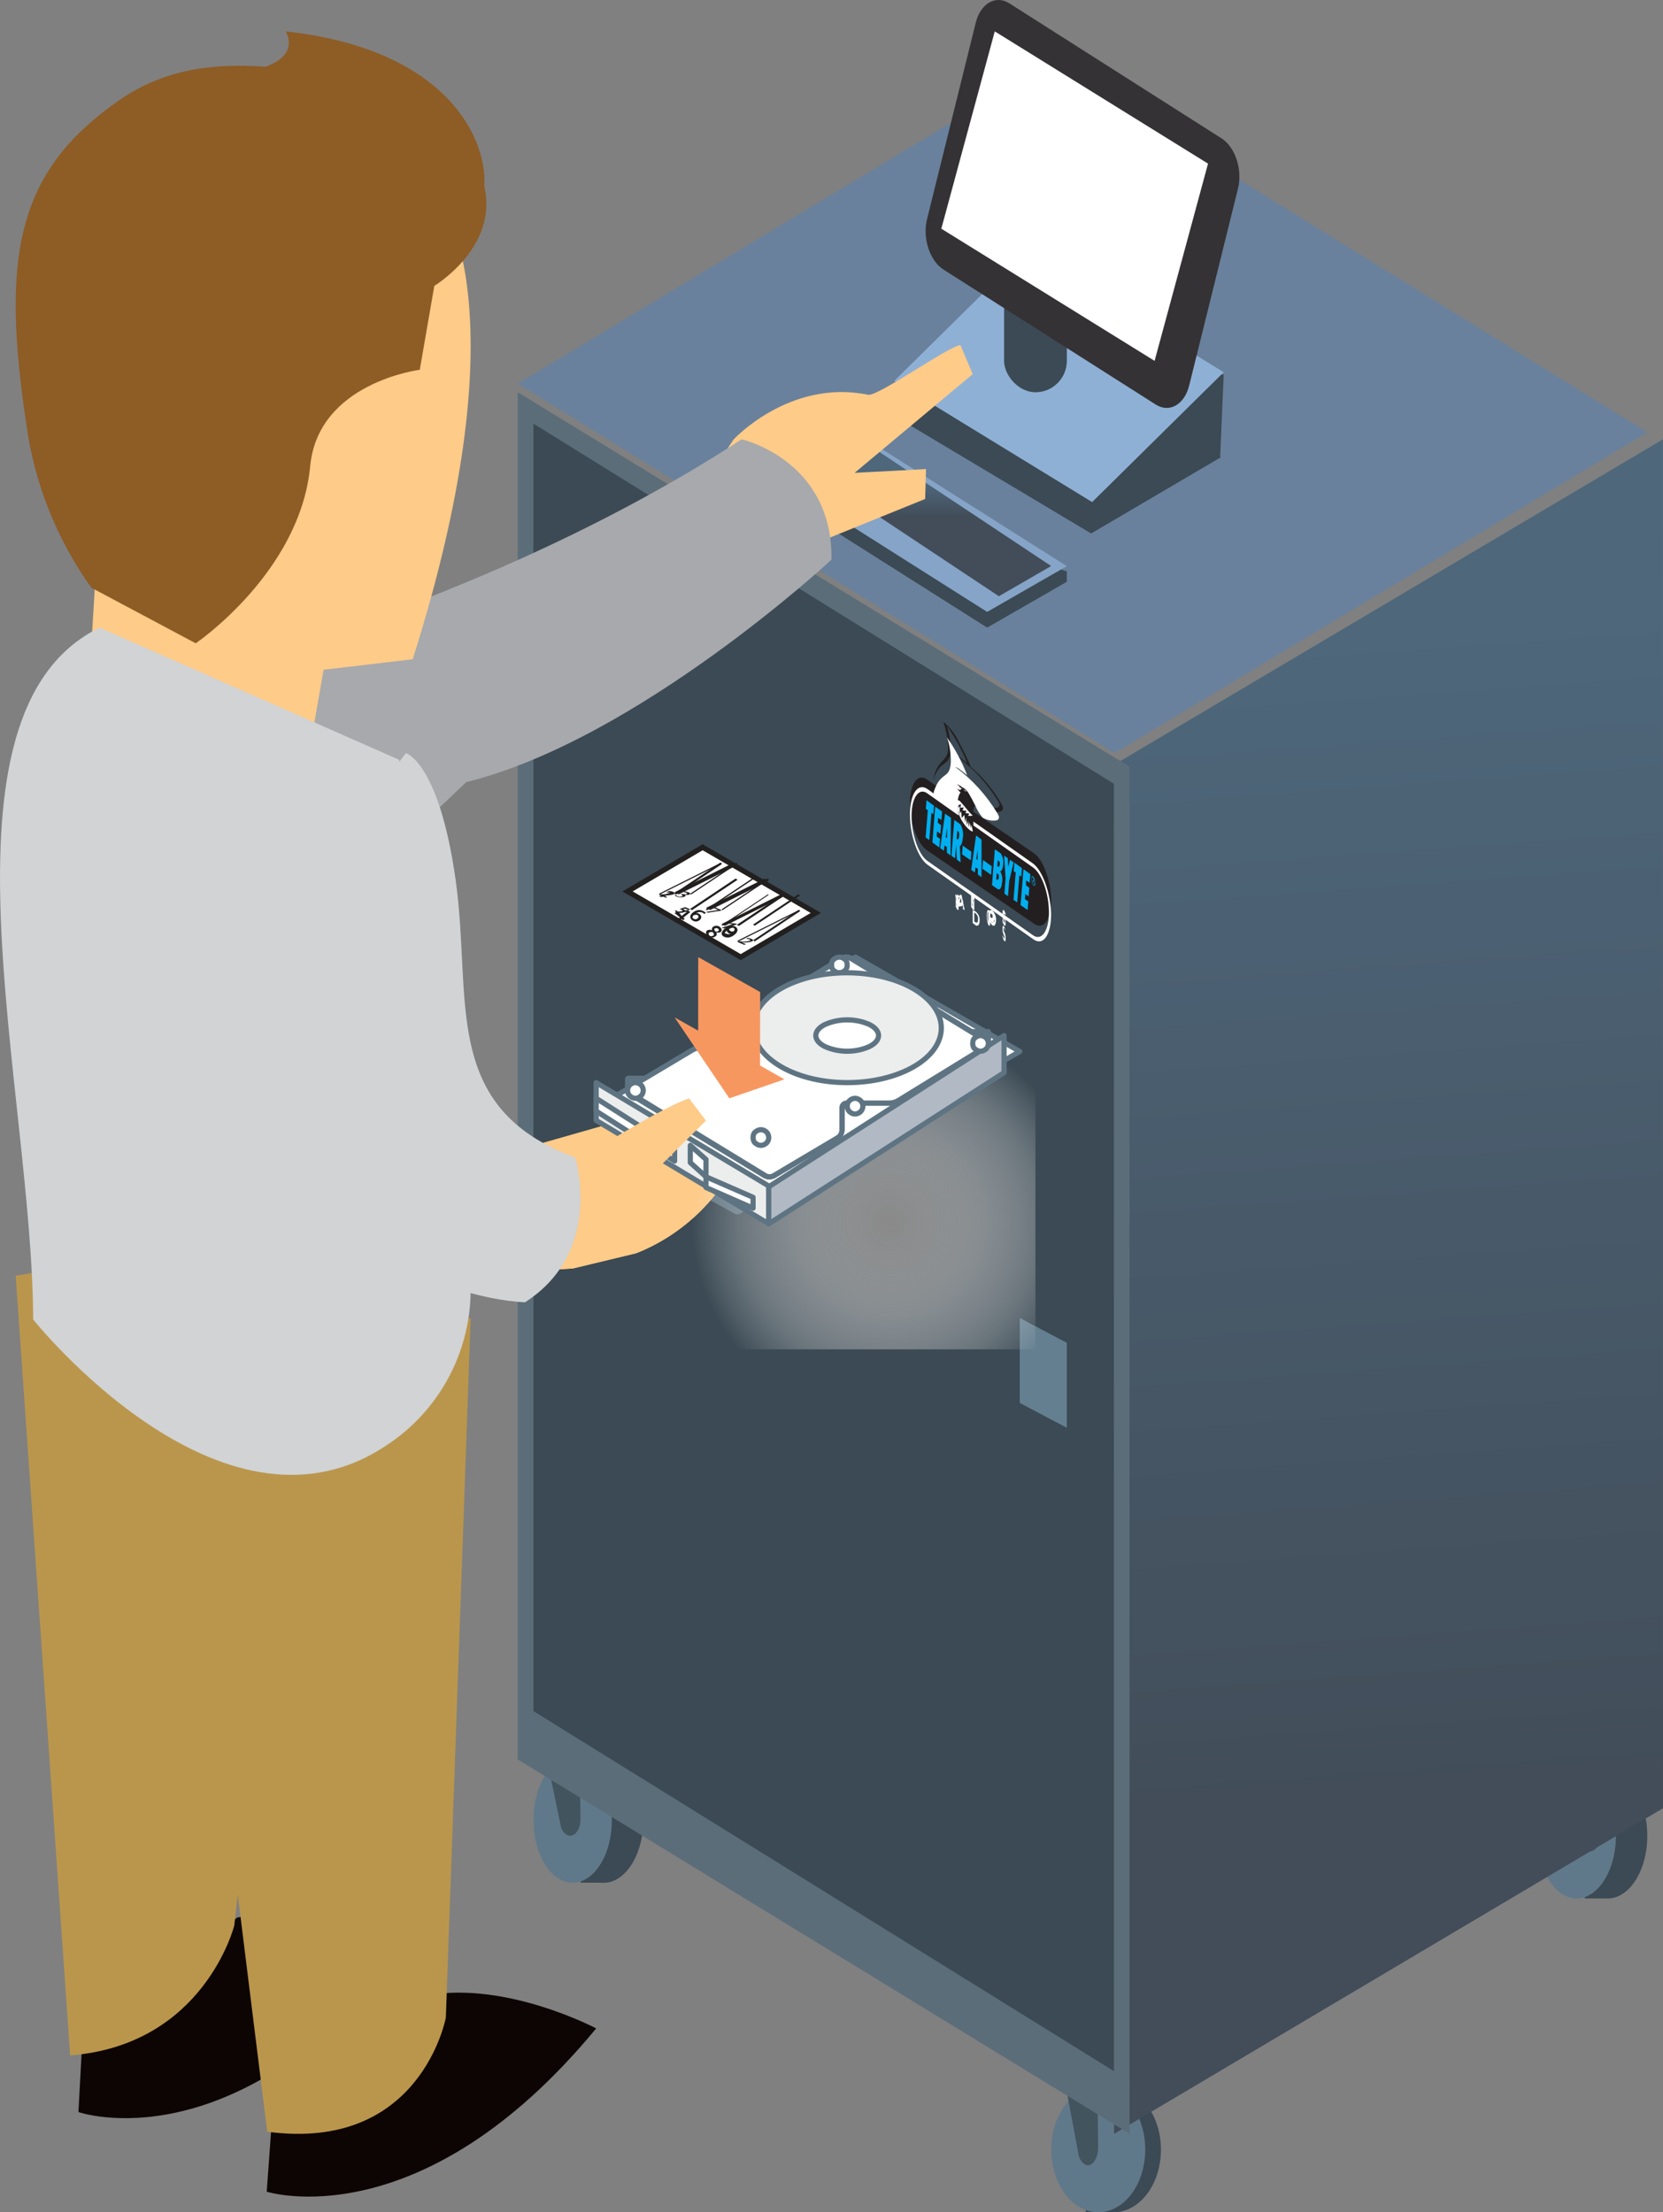 <svg xmlns="http://www.w3.org/2000/svg" width="106" height="141" viewBox="0 0 106 141">
    <rect x="0" y="0" width="106" height="141" fill="#808080" stroke="none"/>
    <defs>
        <linearGradient id="prefix__a" x1="49.061%" x2="50.724%" y1="10.822%" y2="80.189%">
            <stop offset="0%" stop-color="#4E677B"/>
            <stop offset="100%" stop-color="#424D59"/>
        </linearGradient>
        <linearGradient id="prefix__b" x1="50%" x2="50%" y1="34.769%" y2="53.77%">
            <stop offset="0%" stop-color="#4E677B"/>
            <stop offset="100%" stop-color="#424D59"/>
        </linearGradient>
        <radialGradient id="prefix__c" cx="62.692%" cy="54.872%" r="69.994%" fx="62.692%" fy="54.872%" gradientTransform="matrix(.72 0 0 1 .176 0)">
            <stop offset="0%" stop-color="#898989"/>
            <stop offset="15%" stop-color="#949494" stop-opacity=".91"/>
            <stop offset="41%" stop-color="#B0B0B0" stop-opacity=".67"/>
            <stop offset="77%" stop-color="#DEDEDE" stop-opacity=".28"/>
            <stop offset="100%" stop-color="#FFF" stop-opacity="0"/>
        </radialGradient>
    </defs>
    <g fill="none" fill-rule="evenodd">
        <path fill="#3B4A54" fill-rule="nonzero" d="M71.545 133.069c-.195-.05-.398-.073-.6-.069h-1.738v.773c-.678.693-1.1 1.56-1.207 2.478l1.207 2.355v2.387h1.576c1.515.118 2.874-1.246 3.161-3.233.319-2.145-.762-4.273-2.399-4.691z"/>
        <path fill="#60798A" fill-rule="nonzero" d="M69.435 140.927c-1.624-.414-2.692-2.52-2.381-4.676.316-2.156 1.9-3.584 3.51-3.184 1.624.419 2.697 2.525 2.38 4.68-.295 2.17-1.88 3.599-3.509 3.18z"/>
        <path fill="#42545D" fill-rule="nonzero" d="M69.997 136.735L69.89 128H67l1.757 9.37c.06.278.233.506.462.61.354.117.695-.288.766-.894.014-.116.018-.234.012-.351z"/>
        <path fill="#3B4A54" fill-rule="nonzero" d="M38.96 112.071c-.164-.05-.334-.075-.505-.07h-1.45v.78c-.565.695-.916 1.564-1.005 2.486l1.005 2.365v2.36h1.32c1.243.122 2.393-1.245 2.637-3.24.238-2.148-.66-4.265-2.002-4.68z"/>
        <path fill="#60798A" fill-rule="nonzero" d="M36.026 119.927c-1.35-.414-2.244-2.524-1.98-4.684.26-2.16 1.578-3.589 2.929-3.17 1.35.414 2.24 2.524 1.98 4.684-.259 2.16-1.578 3.589-2.929 3.17z"/>
        <path fill="#42545D" fill-rule="nonzero" d="M36.997 115.857L36.904 108H34l1.755 8.432c.06.252.232.457.461.55.356.103.702-.258.767-.803.016-.106.02-.214.014-.322z"/>
        <path fill="#3B4A54" fill-rule="nonzero" d="M102.955 113.07c-.163-.047-.33-.07-.5-.07h-1.447v.776c-.568.692-.92 1.56-1.008 2.48l1.008 2.353v2.384h1.312c1.247.12 2.395-1.245 2.633-3.23.267-2.173-.635-4.274-1.998-4.692z"/>
        <path fill="#60798A" fill-rule="nonzero" d="M100.024 120.929c-1.346-.414-2.238-2.524-1.98-4.683.26-2.16 1.577-3.588 2.928-3.175 1.35.42 2.242 2.524 1.983 4.683-.263 2.16-1.581 3.588-2.931 3.175z"/>
        <path fill="#42545D" fill-rule="nonzero" d="M101.998 116.856l-.11-7.856H99l1.755 8.43c.06.252.233.458.462.551.351.107.698-.253.767-.803.014-.107.019-.215.014-.322z"/>
        <path fill="#69819C" fill-rule="nonzero" d="M66.957 90L33 110.452 71.043 134 105 113.553zM66.959 4L33 24.452 71.041 48 105 27.553z"/>
        <path fill="url(#prefix__a)" fill-rule="nonzero" d="M106 115.248L71.009 136 71 48.747 105.995 28z"/>
        <path fill="#5B6D79" fill-rule="nonzero" d="M72 136L71.991 48.862 33 25 33 112.138z"/>
        <path fill="#3B4A54" fill-rule="nonzero" d="M71 132L70.995 49.952 34 27 34 109.053z"/>
        <path fill="#647F90" fill-rule="nonzero" d="M68 91L68 85.584 65 84 65 89.416z"/>
        <path fill="#3B4A54" fill-rule="nonzero" d="M77.773 29.126L78 23.874 71.491 23.767 68.2 20 60.319 24.581 57 24.425 57 26.506 69.549 34 77.847 29.126z"/>
        <path fill="#8FB0D5" fill-rule="nonzero" d="M65.387 16L57 24.278 69.613 32 78 23.722z"/>
        <rect width="4" height="12" x="64" y="13" fill="#3B4A54" fill-rule="nonzero" rx="2"/>
        <path fill="#343234" fill-rule="nonzero" d="M75.8 24.565c-.302 1.226-1.265 1.775-2.137 1.216L60.137 17.18c-.877-.56-1.356-2.015-1.04-3.24l3.1-12.503C62.506.21 63.478-.338 64.34.216l13.526 8.606c.872.559 1.355 2.014 1.034 3.235l-3.1 12.508z"/>
        <path fill="#FFF" fill-rule="nonzero" d="M73.594 23L60 14.576 63.406 2 77 10.429z"/>
        <path fill="#3B4A54" fill-rule="nonzero" d="M65.739 35.651L52.078 27 47.72 29.504 47 29.258 47 29.921 62.922 40 68 37.079 68 36.421z"/>
        <path fill="#85A4C7" fill-rule="nonzero" d="M52.078 26L47 28.917 62.922 39 68 36.083z"/>
        <path fill="url(#prefix__b)" fill-rule="nonzero" d="M53.331 27L50 28.924 63.669 38 67 36.076z"/>
        <path fill="#231F20" fill-rule="nonzero" d="M65.904 54.38l-3.865-2.648c0-.088.029-.233.033-.257.005-.025.038-.092.038-.092.227 0 .364.087.411.034.065.084.138.162.218.232.341.158.729.174 1.081.044.123-.073.156-.175.034-.422-.452-.792-1.017-1.51-1.678-2.129l-.35-.305h.034c-.209-.515-.45-1.016-.723-1.499-.233-.52-.579-.977-1.011-1.338.196.564.3 1.157.307 1.755 0 .771-.727.655-.945 1.94.449-1.353 1.025-.747 1.101-1.847.016-.541-.065-1.08-.241-1.591.528.736.966 1.536 1.304 2.381l-.16-.126-.294-.223c-.095-.078-.204-.136-.32-.17 1.097.784 2.03 1.787 2.744 2.948.156.248.07.335-.033.408-.325.063-.66.003-.945-.17-.193-.228-.353-.485-.472-.761-.143-.288-.3-.568-.473-.84-.312-.426-.595-.314-.595-.314.091.016.18.05.26.097l.094.053.085.058c.03.024.058.052.08.083 0 0-.585-.364-.585.882 0 .087 0 .325.033.485l-1.994-1.372c-.595-.408-1.077.271-1.077 1.517 0 1.247.472 2.585 1.082 2.997l6.84 4.69c.596.412 1.078-.267 1.078-1.514-.019-1.217-.5-2.58-1.096-2.987z"/>
        <path fill="#231F20" fill-rule="nonzero" d="M61.635 52.593c.03-.096.05-.194.061-.293 0 0 .039.229.067.412 0 0 .027-.149.038-.303 0 0 .072.273.083.378 0 0 0-.124.028-.234.038.136.067.274.088.412V53c-.039 0-.353-.12-.712-.734-.196-.36-.295-.756-.288-1.157l.083-.109v.496l.089-.139v.497l.099-.15.028.432.17-.198.05.496c.025-.115.044-.23.056-.347l.06.506z"/>
        <path fill="#231F20" fill-rule="nonzero" d="M61.701 51.994l.087-.143-.266-.033c.045-.044.073-.094.081-.146-.085 0-.17-.01-.25-.03.039-.062.063-.128.07-.195-.066.02-.138.033-.211.04.024-.072.039-.145.043-.219-.103 0-.255.096-.255.096V51c.082 0 .065 0 .152.033.158.152.397.454.506.576.108.123.2.242.342.375-.097.017-.2.02-.299.01z"/>
        <path fill="#FFF" fill-rule="nonzero" d="M61 57.893V57l.22.125c.107.115.164.261.16.41 0 .161-.06.278-.16.215l-.12-.071V58l-.1-.107zm.1-.42l.12.072s.06 0 .06-.116c0-.117 0-.17-.07-.188l-.11-.071v.303z"/>
        <path fill="#FFF" fill-rule="nonzero" d="M61 57.736l.21-.736.08.048.2.952-.11-.056v-.24l-.18-.096v.184l-.2-.056zm.25-.536l-.08.304.15.08-.07-.384z"/>
        <path fill="#FFF" fill-rule="nonzero" d="M61.1 57.382L61.025 57.293 61.025 58 60.979 57.943 60.979 57.236 60.9 57.146 60.9 57 61.1 57.236z"/>
        <path fill="#FFF" fill-rule="nonzero" d="M61.083 57.855L61.083 58 60.917 57.806 60.917 57 61.079 57.194 61.079 57.331 60.963 57.202 60.963 57.403 61.065 57.516 61.065 57.653 60.963 57.54 60.963 57.758zM61.944 57.346L61.944 57.862 61.898 57.815 61.898 57 61.931 57.046 62.056 57.715 62.056 57.185 62.102 57.231 62.102 58 62.065 58z"/>
        <path fill="#FFF" fill-rule="nonzero" d="M62.1 57.382L62.021 57.293 62.021 58 61.975 57.951 61.975 57.236 61.9 57.146 61.9 57 62.1 57.236z"/>
        <path fill="#FFF" fill-rule="nonzero" d="M62.083 57.862L62.083 58 61.917 57.815 61.917 57 62.079 57.185 62.079 57.323 61.963 57.192 61.963 57.385 62.065 57.5 62.065 57.631 61.963 57.515 61.963 57.723zM62 58.825V58l.19.099c.183.153.274.364.25.578 0 .264-.1.38-.25.297l-.19-.149zm.19-.619l-.09-.05v.578l.09.05c.1.05.15 0 .15-.206.013-.139-.05-.275-.17-.372h.02zM63 58.893V58l.21.134c.116.11.178.259.17.41 0 .161-.07.269-.16.215l-.12-.072V59l-.1-.107zm.1-.41l.11.07s.07 0 .07-.115c.004-.071-.02-.141-.07-.197l-.11-.062v.303z"/>
        <path fill="#FFF" fill-rule="nonzero" d="M63 58.791V58l.23.12c.11.094.168.217.16.343 0 .097 0 .171-.09.179l.12.358-.11-.06-.11-.313-.1-.052v.26l-.1-.044zm.1-.35l.12.066s.07 0 .07-.097c.002-.059-.022-.116-.07-.164l-.12-.06v.254z"/>
        <path fill="#FFF" fill-rule="nonzero" d="M63 58.348c0-.251.11-.413.25-.323.165.172.25.393.24.619 0 .251-.1.421-.24.332-.17-.173-.259-.398-.25-.628zm.25.466c.09.054.14-.071.14-.233.016-.143-.035-.285-.14-.395-.1-.062-.15.072-.15.225-.01.147.043.292.15.403z"/>
        <path fill="#FFF" fill-rule="nonzero" d="M63.012 58.028c.049.087.08.208.088.338h-.037c-.002-.087-.022-.17-.056-.225-.041-.056-.065.085-.065.244-.006.154.02.307.07.423 0 0 .042 0 .055-.075l.037.14c0 .132-.06.15-.097.104-.077-.183-.117-.418-.11-.658.013-.197.04-.394.115-.29zM64.083 58.855L64.083 59 63.917 58.806 63.917 58 64.079 58.194 64.079 58.339 63.963 58.202 63.963 58.403 64.06 58.524 64.06 58.653 63.963 58.54 63.963 58.758z"/>
        <path fill="#FFF" fill-rule="nonzero" d="M64.067 58.35c-.015-.064-.037-.12-.065-.167-.028 0-.037 0-.037.053.003.077.021.15.051.202.053.097.081.23.079.37 0 .202-.042.22-.088.167-.044-.069-.08-.156-.102-.256l.023-.123c.016.083.043.156.079.211.023 0 .037 0 .037-.044-.005-.085-.026-.164-.06-.22-.047-.091-.072-.215-.07-.343 0-.184.042-.237.088-.175.038.054.066.127.084.21l-.019.115zM64.067 59.321c-.012-.07-.034-.132-.065-.175-.023 0-.037 0-.037.055s0 .12.056.212c.05.104.079.243.079.388 0 .212-.042.23-.088.166-.046-.065-.081-.155-.102-.258v-.13c.02.085.048.16.083.222h.037s0-.148-.06-.24c-.045-.094-.07-.22-.07-.35 0-.194.037-.25.088-.185.036.06.065.136.084.221l-.005.074z"/>
        <path fill="#00AEEF" fill-rule="nonzero" d="M61.875 54.832l-.553-.385.043-.553.553.396-.043.542zm.744.537l.553.386.038-.548-.548-.395-.043.557zm2.475.507l.043-.547-.477-.35-.043.547.124.087-.139 1.738.234.162.138-1.733.12.096zm-5.603-3.974l.043-.547-.477-.355-.043.552.124.087L59 53.377l.234.162.138-1.738.12.101zm6.137 4.36l.047-.548-.381-.274-.057-.04-.186 2.286.066.045.167.117.215.152.043-.547-.215-.152.029-.32.205.147.048-.547-.21-.147v-.32l.229.147zm.233.162c.081.055.139 0 .139-.188.005-.142-.045-.28-.139-.38-.076-.056-.133 0-.133.187-.007.134.035.265.119.365l.014.016zm0-.03c-.083-.09-.127-.214-.119-.34 0-.142.052-.218.12-.168.086.088.132.213.123.34-.014.137-.067.203-.138.152l.014.015zm-.052-.117h.024v-.127l.038.025.038.157h.029l-.043-.162c.023 0 .038-.03.038-.08.001-.055-.018-.108-.053-.148l-.071-.05v.385zm0-.158v-.162l.047.03c.02.024.031.055.03.087 0 .04 0 .06-.03.045h-.047zm-1.43-1.322l-.11.456-.034-.558-.233-.167.095 1.465-.076.963.229.162.076-.958.281-1.201-.229-.162zm-4.65-1.81l.21.152.043-.547-.21-.152.024-.32.21.147.043-.547-.381-.269-.058-.04-.18 2.28.061.046.167.122.215.152.042-.548-.21-.152.025-.324zm.75-.963l.133.096-.024 2.398-.234-.168v-.364l-.148-.102-.047.335-.23-.168.31-2.194.134.101.105.066zm-.115 1.389v-.65l-.086.594.086.056zm2.064 0l.134.101v2.393l-.234-.168v-.365l-.148-.096-.043.33-.233-.168.31-2.19.138.097.076.066zm-.114 1.394v-.654l-.086.598.086.056zm-1.135-.862l.052 1.014-.243-.173-.043-.942-.071.861-.229-.162.181-2.286.229.167.153.107c.162.27.219.598.157.912-.052.487-.196.487-.196.487l.01.015zm-.095-.948l-.067-.046-.038.507.052.036c.115.056.148-.446.043-.517l.01.02zm2.86 2.083c-.038.472-.195.451-.195.451.126.213.169.47.12.715-.048.558-.258.431-.258.431l-.153-.106-.2-.142h-.029l.181-2.286h.024l.353.248c.13.194.185.433.157.67v.02zm-.319.634l-.09-.066-.034.375.076.05c.024 0 .077 0 .086-.156.013-.077 0-.156-.038-.223v.02zm.043-.831l-.072-.051-.028.37.071.05s.067 0 .081-.146c.02-.086 0-.175-.052-.244v.02z"/>
        <path fill="#FFF" fill-rule="nonzero" d="M61.635 52.593c.03-.096.05-.194.061-.293 0 0 .039.229.067.412 0 0 .027-.149.038-.303 0 0 .072.273.083.378.014-.076.023-.152.028-.229.038.134.067.27.088.407V53c-.039 0-.353-.12-.712-.734-.196-.36-.295-.756-.288-1.157l.083-.109v.496l.089-.139v.497l.099-.15.028.432.17-.198.05.496c.028-.116.047-.234.056-.352l.06.511z"/>
        <path fill="#FFF" fill-rule="nonzero" d="M61.701 51.992l.087-.142-.266-.033c.045-.044.073-.094.081-.145-.085 0-.17-.01-.25-.03.039-.063.063-.129.07-.195-.066.019-.138.032-.211.04.024-.072.038-.143.043-.216-.103 0-.255.093-.255.093V51c.082 0 .065 0 .158.033.152.152.39.453.5.579.108.126.2.238.342.37-.096.02-.2.023-.299.01z"/>
        <path fill="#FFF" fill-rule="nonzero" d="M65.835 55.027l-3.79-2.666v.25l3.808 2.681c.555.388 1.003 1.67 1.007 2.853 0 1.188-.466 1.836-1.002 1.473l-6.749-4.753c-.554-.388-1.002-1.67-1.006-2.857 0-1.183.466-1.831 1.002-1.444l2.004 1.414c0-.078-.038-.186-.052-.27-.014-.115-.022-.232-.023-.348 0-1.267.583-.899.583-.899-.022-.032-.049-.06-.08-.083-.025-.023-.053-.043-.083-.06l-.094-.053c-.08-.045-.166-.078-.256-.098 0 0 .284-.108.592.319.17.276.325.561.466.854.116.28.274.538.466.766.28.175.612.236.932.172.103-.074.182-.162.033-.408-.703-1.178-1.624-2.194-2.708-2.99.116.036.224.096.317.177l.289.226.158.128c-.332-.857-.764-1.667-1.286-2.411.176.516.258 1.062.242 1.61-.079 1.11-.647.491-1.09 1.866.002.033.002.065 0 .098l-.392-.28c-.62-.432-1.123.295-1.123 1.625s.508 2.765 1.128 3.201l6.749 4.753c.62.437 1.123-.29 1.123-1.62-.037-1.35-.545-2.774-1.165-3.226z"/>
        <path fill="#231F20" fill-rule="nonzero" d="M61.447 50.324C61.211 49.995 61 50 61 50c.128.078.233.175.31.285-.086 0-.113.073-.113.073-.07-.026-.135-.06-.19-.103.124.195.311.364.546.491l.04-.044c.243.353.407.294.407.294-.303-.078-.283-.3-.553-.672z"/>
        <path fill="#FFF" fill-rule="nonzero" d="M54.247 63L40 71.149 47.749 76 62 67.022z"/>
        <path stroke="#5E7482" stroke-linecap="round" stroke-linejoin="round" stroke-width=".78" d="M54.247 63L40 71.149 47.749 76 62 67.022z"/>
        <path fill="#FFF" fill-rule="nonzero" d="M54.656 65L43 71.267 49.339 75 61 68.095z"/>
        <path stroke="#5E7482" stroke-linecap="round" stroke-linejoin="round" stroke-width=".78" d="M54.656 65L43 71.267 49.339 75 61 68.095zM43 69L50 73"/>
        <path fill="#EBECEF" fill-rule="nonzero" d="M39 71L47 75.394 47 77 39 72.606z"/>
        <path stroke="#5E7482" stroke-linecap="round" stroke-linejoin="round" stroke-width=".78" d="M39 71L47 75.394 47 77 39 72.606z"/>
        <path fill="#FFF" fill-rule="nonzero" d="M44 74L45 74.451 45 75 44 74.549z"/>
        <path stroke="#5E7482" stroke-linecap="round" stroke-linejoin="round" stroke-width=".78" d="M44 74L45 74.451 45 75 44 74.549z"/>
        <path fill="#B1B9C4" fill-rule="nonzero" d="M61 67L47 75.351 47 77 61 68.649z"/>
        <path stroke="#5E7482" stroke-linecap="round" stroke-linejoin="round" stroke-width=".78" d="M61 67L47 75.351 47 77 61 68.649z"/>
        <path fill="#FFF" fill-rule="nonzero" d="M45.149 71.857c-.089-.048-.149-.192-.149-.354 0-.162.06-.305.149-.354.22-.199.482-.199.702 0 .089.049.149.192.149.354 0 .162-.06.306-.149.354-.221.19-.48.19-.702 0"/>
        <path stroke="#5E7482" stroke-linecap="round" stroke-linejoin="round" stroke-width=".78" d="M45.149 71.857c-.089-.048-.149-.192-.149-.354 0-.162.06-.305.149-.354.22-.199.482-.199.702 0 .089.049.149.192.149.354 0 .162-.06.306-.149.354-.221.19-.48.19-.702 0z"/>
        <path fill="#0D0503" fill-rule="nonzero" d="M17 139.686s9.824 3.134 21-10.407c0 0-5.66-2.998-10.705-2.117l-9.875 6.756-.42 5.768zM5 134.611s9.968 3.5 21-10.494c0 0-5.782-2.91-10.869-1.907l-9.846 7.083L5 134.61z"/>
        <path fill="#BA964C" fill-rule="nonzero" d="M11 87.304l6.032 48.558c9.804 1.32 11.386-7.272 11.386-7.272L30 84l-19 3.304z"/>
        <path fill="#BA964C" fill-rule="nonzero" d="M1 81.313L4.473 131c8.558-.662 10.46-8.282 10.46-8.282L20 78 1 81.313z"/>
        <path fill="#FECB88" fill-rule="nonzero" d="M50.691 36l2.033-1.666 6.245-2.533.056-1.905-4.549.24L62 23.845 61.223 22c-.662 0-5.28 3.291-5.887 3.16-5.003-1.025-8.577 2.849-8.577 2.849l-1.38 2.063L44 32.005"/>
        <path fill="#A7A9AC" fill-rule="nonzero" d="M6 44.597S28.594 40.155 47.274 28c0 0 5.818 1.316 5.725 7.67 0 0-12.316 11.462-23.28 14.178L15.861 63 6 44.597z"/>
        <path fill="#FECB88" fill-rule="nonzero" d="M27.885 12.446s5.68 6.65-1.579 29.572l-5.68.668L19.7 48 5.81 41.354l.227-3.791C4.681 32.249 1.815 23.858 2.01 19.756c.644-13.287 17.038-19.27 25.876-7.31z"/>
        <path fill="#8E5C25" fill-rule="nonzero" d="M18.204 2s.978 1.428-1.27 2.253c-3.708-.266-6.726.275-9.511 2.258-6.369 4.511-7.36 9.848-5.73 20.63.526 3.723 1.942 7.262 4.126 10.314L12.475 41s6.656-4.516 7.296-11.285c.5-5.337 6.985-6.148 6.985-6.148l.927-5.347s4.111-2.472 3.18-6.344c.236-2.66-1.998-8.7-12.659-9.876z"/>
        <path fill="#D1D3D4" fill-rule="nonzero" d="M25.44 48.424L6.35 40c-11.1 5.419-4.279 29.372-4.237 44.095 0 0 11.896 14.94 22.367 8.123 3.847-2.433 5.963-6.857 5.443-11.384 0 0-2.423-7.66-3.052-19.562l-1.43-12.848z"/>
        <path fill="#FECB88" fill-rule="nonzero" d="M33 74.86l.779-1.786 5.65-1.609L45.106 70 47 73.963c-1.39 2.722-3.686 4.823-6.46 5.911l-4.03.968L34.08 81 33 74.86z"/>
        <path fill="#FECB88" fill-rule="nonzero" d="M39.37 77L45 71.417 43.917 70c-.906.307-3.239 1.504-6.917 3.869"/>
        <path fill="#FECB88" fill-rule="nonzero" d="M33 74.867l.776-1.77 5.656-1.628L45.11 70 47 73.968c-1.388 2.717-3.679 4.815-6.445 5.906l-4.012.968L34.11 81 33 74.867z"/>
        <path fill="url(#prefix__c)" fill-rule="nonzero" style="mix-blend-mode:multiply" d="M41 68H66V86H41z"/>
        <path fill="#FFF" fill-rule="nonzero" d="M54.53 61L39 69.984 49.47 76 65 67.016z"/>
        <path stroke="#5E7482" stroke-linecap="round" stroke-linejoin="round" stroke-width=".33" d="M54.53 61L39 69.984 49.47 76 65 67.016z"/>
        <path fill="#ECEDED" fill-rule="nonzero" d="M38 69L49 75.589 49 78 38 71.406z"/>
        <path stroke="#5E7482" stroke-linecap="round" stroke-linejoin="round" stroke-width=".33" d="M38 69L49 75.589 49 78 38 71.406z"/>
        <path fill="#FFF" fill-rule="nonzero" d="M45 75L48 76.309 48 77 45 75.686z"/>
        <path stroke="#5E7482" stroke-linecap="round" stroke-linejoin="round" stroke-width=".33" d="M45 75L48 76.309 48 77 45 75.686z"/>
        <path fill="#FFF" fill-rule="nonzero" d="M44 73L45 73.896 45 75 44 74.098z"/>
        <path stroke="#5E7482" stroke-linecap="round" stroke-linejoin="round" stroke-width=".33" d="M44 73L45 73.896 45 75 44 74.098z"/>
        <path fill="#FFF" fill-rule="nonzero" d="M38 70L43 73.185 43 74 38 70.815z"/>
        <path stroke="#5E7482" stroke-linecap="round" stroke-linejoin="round" stroke-width=".33" d="M38 70L43 73.185 43 74 38 70.815z"/>
        <path fill="#B1B9C4" fill-rule="nonzero" d="M64 66L49 75.638 49 78 64 68.362z"/>
        <path stroke="#5E7482" stroke-linecap="round" stroke-linejoin="round" stroke-width=".33" d="M64 66L49 75.638 49 78 64 68.362z"/>
        <path fill="#FFF" fill-rule="nonzero" d="M62.957 66.451v-.693h-1.076l-7.698-4.696c-.157-.083-.341-.083-.498 0l-5.777 3.549c-.148.101-.241.272-.25.459v1.386c0 .08-.03.157-.084.214-.053.057-.126.089-.202.089h-2.678c-.189.008-.373.06-.54.15l-3.035 1.812h-1.08v.669c-.065.078-.051.175.06.244l8.69 5.305c.16.081.345.081.504 0l4.11-2.44c.148-.102.24-.273.25-.459v-1.43c.002-.168.131-.303.29-.303h2.77c.188-.008.372-.061.536-.156l5.653-3.47c.097-.06.12-.142.078-.22"/>
        <path stroke="#5E7482" stroke-linecap="round" stroke-linejoin="round" stroke-width=".33" d="M62.98 66.451v-.693h-1.078l-7.705-4.696c-.157-.083-.342-.083-.5 0l-5.782 3.549c-.148.101-.24.272-.25.459v1.386c0 .08-.03.157-.083.214-.054.057-.127.089-.203.089h-2.68c-.19.008-.374.06-.542.15l-3.037 1.812H40.04v.669c-.065.078-.051.175.06.244l8.7 5.305c.158.081.344.081.503 0l4.114-2.44c.148-.102.24-.273.25-.459v-1.43c.002-.168.132-.303.29-.303h2.774c.188-.008.371-.061.536-.156l5.658-3.47c.074-.069.097-.152.055-.23z"/>
        <path fill="#ECEDED" fill-rule="nonzero" d="M47.983 64.619c-.19.132-.308.35-.32.59v1.207c0 .104-.04.203-.11.276-.069.073-.163.114-.262.114h-2.526c-.243.01-.481.077-.697.195l-2.981 1.763H40v.775c.016.079.065.145.135.18l8.596 5.208c.082.047.175.073.269.073V64l-1.017.619z"/>
        <path stroke="#5E7482" stroke-linecap="round" stroke-linejoin="round" stroke-width=".33" d="M47.983 64.619c-.19.132-.308.35-.32.59v1.207c0 .104-.04.203-.11.276-.069.073-.163.114-.262.114h-2.526c-.243.01-.481.077-.697.195l-2.981 1.763H40v.775h0c.016.079.065.145.135.18l8.596 5.208c.082.047.175.073.269.073V64l-1.017.619z"/>
        <path fill="#B1B9C4" fill-rule="nonzero" d="M49.366 74.913l3.973-2.381c.192-.127.313-.345.325-.583v-1.25c-.002-.103.036-.203.105-.277.069-.073.163-.115.26-.115h2.603c.243-.012.48-.08.695-.2l5.52-3.396c.07-.034.118-.102.13-.182H63v-.779h-1.08l-7.645-4.67c-.203-.107-.441-.107-.644 0L49 63.933v11.064c.13.014.261-.01.38-.068"/>
        <path stroke="#5E7482" stroke-linecap="round" stroke-linejoin="round" stroke-width=".33" d="M49.366 74.916l3.973-2.382c.192-.127.313-.345.325-.583V70.7c-.002-.103.036-.203.105-.277.069-.074.163-.115.26-.115h2.603c.243-.012.48-.08.695-.2l5.52-3.397c.07-.034.118-.102.13-.182H63v-.779h-1.08l-7.645-4.67c-.203-.108-.441-.108-.644 0L49 63.933v11.066c.127.006.253-.022.366-.083z"/>
        <path fill="#FFF" fill-rule="nonzero" d="M56.707 70.303c.186-.009.37-.06.536-.152l5.657-3.477c.06-.023.1-.084.1-.151 0-.068-.04-.129-.1-.152l-8.703-5.309c-.157-.083-.342-.083-.5 0l-5.781 3.541c-.147.104-.24.273-.25.46v1.391c0 .167-.128.303-.286.303h-2.681c-.189.009-.373.06-.54.151L40.1 69.326c-.06.023-.1.084-.1.151 0 .068.04.129.1.152l8.699 5.309c.158.083.345.083.503 0l4.114-2.442c.147-.1.24-.27.25-.454v-1.436c.002-.168.131-.303.29-.303h2.75z"/>
        <path stroke="#5E7482" stroke-linecap="round" stroke-linejoin="round" stroke-width=".33" d="M56.707 70.303c.186-.009.37-.06.536-.152l5.657-3.477c.06-.023.1-.084.1-.151 0-.068-.04-.129-.1-.152l-8.703-5.309c-.157-.083-.342-.083-.5 0l-5.781 3.541c-.147.104-.24.273-.25.46v1.391c0 .167-.128.303-.286.303h-2.681c-.189.009-.373.06-.54.151L40.1 69.326c-.06.023-.1.084-.1.151 0 .068.04.129.1.152l8.699 5.309c.158.083.345.083.503 0l4.114-2.442c.147-.1.24-.27.25-.454v-1.436c.002-.168.131-.303.29-.303h2.75z"/>
        <path fill="#FFF" fill-rule="nonzero" d="M62.149 66.854c-.089-.05-.149-.192-.149-.354 0-.162.06-.305.149-.354.22-.195.481-.195.702 0 .199.195.199.513 0 .708-.223.195-.485.195-.707 0"/>
        <path stroke="#5E7482" stroke-linecap="round" stroke-linejoin="round" stroke-width=".33" d="M62.149 66.856c-.089-.05-.149-.193-.149-.355 0-.162.06-.306.149-.355.22-.195.481-.195.702 0 .199.195.199.515 0 .71-.221.192-.481.192-.702 0z"/>
        <path fill="#FFF" fill-rule="nonzero" d="M53.146 61.856c-.088-.054-.146-.196-.146-.356 0-.16.058-.302.146-.356.223-.192.485-.192.708 0 .088.054.146.196.146.356 0 .16-.058.302-.146.356-.223.192-.485.192-.708 0"/>
        <path stroke="#5E7482" stroke-linecap="round" stroke-linejoin="round" stroke-width=".33" d="M53.146 61.856c-.088-.054-.146-.196-.146-.356 0-.16.058-.302.146-.356.223-.192.485-.192.708 0 .088.054.146.196.146.356 0 .16-.058.302-.146.356-.223.192-.485.192-.708 0h0z"/>
        <path fill="#ECEDED" fill-rule="nonzero" d="M58.23 63.022c2.35 1.378 2.36 3.603.025 4.956-2.336 1.353-6.132 1.373-8.483 0-2.35-1.373-2.365-3.598-.03-4.956 2.337-1.358 6.133-1.368 8.488 0"/>
        <path stroke="#5E7482" stroke-linecap="round" stroke-linejoin="round" stroke-width=".33" d="M58.23 63.022c2.35 1.378 2.36 3.603.025 4.956-2.336 1.353-6.132 1.373-8.483 0-2.35-1.373-2.365-3.598-.03-4.956 2.337-1.358 6.133-1.368 8.488 0z"/>
        <path fill="#FFF" fill-rule="nonzero" d="M52.584 66.702c-.779-.387-.779-1.02 0-1.407.889-.393 1.942-.393 2.83 0 .779.387.784 1.02 0 1.407-.887.397-1.943.397-2.83 0"/>
        <path stroke="#5E7482" stroke-linecap="round" stroke-linejoin="round" stroke-width=".33" d="M52.584 66.702c-.779-.387-.779-1.02 0-1.407.889-.393 1.942-.393 2.83 0 .779.387.784 1.02 0 1.407-.887.397-1.943.397-2.83 0h0z"/>
        <path fill="#FFF" fill-rule="nonzero" d="M48.145 72.856c-.087-.054-.145-.196-.145-.356 0-.16.058-.302.145-.356.223-.192.485-.192.708 0 .193.202.199.518 0 .712-.22.192-.482.192-.703 0"/>
        <path stroke="#5E7482" stroke-linecap="round" stroke-linejoin="round" stroke-width=".33" d="M48.145 72.854c-.087-.054-.145-.196-.145-.355 0-.16.058-.301.145-.355.223-.192.485-.192.708 0 .193.202.199.517 0 .71-.222.195-.485.195-.708 0z"/>
        <path fill="#FFF" fill-rule="nonzero" d="M54.148 70.854c-.197-.195-.197-.513 0-.708.222-.195.482-.195.704 0 .197.195.197.513 0 .708-.222.195-.482.195-.704 0"/>
        <path stroke="#5E7482" stroke-linecap="round" stroke-linejoin="round" stroke-width=".33" d="M54.148 70.854c-.197-.195-.197-.513 0-.708.222-.195.482-.195.704 0 .197.195.197.513 0 .708-.222.195-.482.195-.704 0z"/>
        <path fill="#FFF" fill-rule="nonzero" d="M40.148 69.849c-.197-.194-.197-.51 0-.704.222-.193.484-.193.706 0 .192.193.197.51 0 .704-.221.201-.485.201-.706 0"/>
        <path stroke="#5E7482" stroke-linecap="round" stroke-linejoin="round" stroke-width=".33" d="M40.148 69.849c-.197-.194-.197-.51 0-.704.222-.193.484-.193.706 0 .192.193.197.51 0 .704-.221.201-.485.201-.706 0z"/>
        <path fill="#F79760" fill-rule="nonzero" d="M48.446 67.911L48.451 63.226 44.506 61 44.501 65.689 43 64.843 46.488 70 50 68.79z"/>
        <path fill="#FFF" fill-rule="nonzero" d="M52 58.186L44.787 54 40 56.814 47.213 61z"/>
        <path stroke="#221F1F" stroke-width=".33" d="M52 58.186L44.787 54 40 56.814 47.213 61z"/>
        <path fill="#221F1F" fill-rule="nonzero" d="M42.065 57L42 56.966 45.935 55 46 55.034z"/>
        <path fill="#221F1F" fill-rule="nonzero" d="M43.055 57L43 56.961 45.945 55 46 55.034zM44.055 57L44 56.961 46.945 55 47 55.039z"/>
        <path fill="#221F1F" fill-rule="nonzero" d="M44.055 57L44 56.961 46.945 55 47 55.039zM45.055 58L45 57.961 47.945 56 48 56.034z"/>
        <path fill="#221F1F" fill-rule="nonzero" d="M45.055 58L45 57.966 47.945 56 48 56.039z"/>
        <path fill="#221F1F" fill-rule="nonzero" d="M45.065 58L45 57.97 48.935 56 49 56.034z"/>
        <path fill="#221F1F" fill-rule="nonzero" d="M45.06 58L45 57.97 48.935 56 49 56.034z"/>
        <path fill="#221F1F" fill-rule="nonzero" d="M45.055 58L45 57.961 47.945 56 48 56.039zM46.055 58L46 57.961 48.945 56 49 56.039z"/>
        <path fill="#221F1F" fill-rule="nonzero" d="M46.055 58L46 57.961 48.945 56 49 56.039zM47.055 59L47 58.966 49.945 57 50 57.039z"/>
        <path fill="#221F1F" fill-rule="nonzero" d="M47.055 59L47 58.961 49.945 57 50 57.034zM47.065 60L47 59.966 50.935 58 51 58.03z"/>
        <path fill="#221F1F" fill-rule="nonzero" d="M47.065 60L47 59.966 50.935 58 51 58.03zM46.055 59L46 58.966 48.945 57 49 57.034zM43.055 57L43 56.961 45.945 55 46 55.039z"/>
        <path fill="#221F1F" fill-rule="nonzero" d="M42.065 57L42 56.97 45.935 55 46 55.034z"/>
        <path fill="#221F1F" fill-rule="nonzero" d="M43.108 57L43 56.933 45.892 55 46 55.072z"/>
        <path fill="#221F1F" fill-rule="nonzero" d="M43.108 57L43 56.928 45.892 55 46 55.072zM44.108 58L44 57.928 46.888 56 47 56.072z"/>
        <path fill="#221F1F" fill-rule="nonzero" d="M44.108 58L44 57.928 46.892 56 47 56.072zM47.112 59L47 58.928 49.892 57 50 57.072z"/>
        <path fill="#221F1F" fill-rule="nonzero" d="M47.108 59L47 58.928 49.892 57 50 57.072zM48.108 59L48 58.928 50.888 57 51 57.072zM48.108 60L48 59.928 50.892 58 51 58.072zM43.263 57L43 56.866 46.732 55 47 55.134zM45.268 58L45 57.866 48.732 56 49 56.134z"/>
        <path fill="#221F1F" fill-rule="nonzero" d="M46.202 59L46 58.896 49.798 57 50 57.099z"/>
        <path fill="#221F1F" fill-rule="nonzero" d="M46.202 59L46 58.901 49.798 57 50 57.099zM42.7 56.9L42.7 56.896 42.467 56.872 42.558 56.826 42.867 56.859 43 56.9 42.158 57.174 42 57.123z"/>
        <path fill="#221F1F" fill-rule="nonzero" d="M42 57.03l.072-.032h.15c.185.016.372.005.55-.033.06-.023.079-.06 0-.097-.064-.02-.133-.03-.203-.033l.053-.05c.096.002.19.021.275.055.15.06.124.125 0 .172-.165.045-.342.062-.517.05h-.112l.269.112-.098.042L42 57.03zM43.09 57.046c.03.032.07.059.118.079.08.03.176.03.256 0 .083-.033.042-.08-.041-.107h-.063l.097-.042h.063c.073.028.162.028.235 0 .049 0 .049-.046 0-.079-.062-.017-.127-.03-.194-.037l.07-.05c.09.006.178.027.256.06.145.055.138.116.048.148-.094.029-.203.029-.298 0 .036.013.058.038.058.065 0 .027-.022.052-.058.065-.15.057-.334.057-.485 0-.066-.02-.12-.054-.152-.098l.09-.004zM43.147 58.61l.191-.14L43 58.2l.096-.07.735-.13.169.13-.449.36.096.07-.103.09-.103-.08-.184.15-.11-.11zm.302-.23l.198-.16.14-.1h-.53l.192.26z"/>
        <path fill="#221F1F" fill-rule="nonzero" d="M43.901 58.01l-.24-.103-.142.047h.049c.047.019.086.048.111.083 0 .033 0 .07-.08.102-.146.062-.324.062-.47 0-.053-.02-.098-.05-.129-.088l.111-.028c.027.03.063.056.105.074.08.03.173.03.253 0 .068-.032.068-.074-.062-.13-.028-.014-.06-.025-.092-.032l.358-.12.327.139-.099.055zM44.89 58.25l-.069-.06c-.14-.084-.298-.084-.44 0 .078-.003.154.025.22.08.124.1.131.25 0 .37-.154.121-.34.121-.494 0-.165-.14-.13-.33.041-.47.13-.114.28-.173.433-.17.122.008.241.052.35.13l.069.05-.11.07zm-.687.29c.08.064.175.064.254 0 .083-.07.097-.15 0-.22-.06-.03-.125-.03-.185 0h-.048c-.09.08-.124.18 0 .25l-.02-.03zM46 58.012L45.927 58.049 45.122 58.169 45 58.118 45.78 58.002 45.78 58.002 45.488 57.872 45.585 57.831zM45.392 59.299c-.017-.038-.022-.084-.012-.127.01-.042.032-.077.062-.093.138-.105.305-.105.443 0 .157.13.135.26.043.33-.088.045-.184.045-.272 0 .027.039.037.093.029.146-.009.052-.036.095-.072.114-.148.12-.33.12-.478 0-.171-.14-.164-.29-.064-.37.106-.056.222-.056.328 0h-.007zm.064.35c.072-.06.057-.14 0-.22-.076-.041-.16-.041-.235 0-.065 0-.072.13 0 .2.07.055.157.055.228 0m.122-.47c-.058 0-.043.11 0 .19.064.034.135.034.2 0 .05 0 .07-.11 0-.16-.065-.05-.143-.05-.208 0M46.109 59.396l.074.06c.06.044.124.068.19.07.081.024.165.024.245 0-.076.003-.151-.025-.217-.08-.116-.1-.122-.25 0-.36.156-.115.34-.115.496 0 .163.14.122.32-.048.46-.132.12-.286.179-.441.17-.114 0-.226-.04-.326-.12-.03-.014-.057-.034-.082-.06l.109-.14zm.68-.28c-.08-.068-.18-.068-.26 0-.067.06-.08.14 0 .2.052.044.112.062.17.05h.048c.095-.08.136-.18.055-.25h-.014z"/>
        <path fill="#221F1F" fill-rule="nonzero" d="M46.776 59.586c-.198.188-.455.222-.677.09-.172-.13-.112-.33.12-.51.2-.183.455-.217.677-.09.188.14.105.34-.12.51m-.406-.31c-.188.14-.233.26-.158.32.075.06.233 0 .421-.12.188-.12.24-.25.15-.32s-.225 0-.413.12"/>
        <path fill="#221F1F" fill-rule="nonzero" d="M46.7 58.9L46.7 58.9 46.467 58.872 46.558 58.826 46.867 58.859 47 58.905 46.158 59.174 46 59.128zM47 60.032l.072-.032h.15c.184.018.371.005.547-.037.059 0 .078-.056 0-.093-.06-.021-.127-.034-.195-.037l.052-.051c.096.005.189.024.274.056.143.06.123.13 0 .171-.163.048-.34.065-.515.051h-.111l.267.116-.104.042-.437-.186z"/>
        <path fill="#FECB88" fill-rule="nonzero" d="M39.37 77L45 71.42 43.918 70c-.907.31-3.238 1.506-6.918 3.87"/>
        <path fill="#D1D3D4" fill-rule="nonzero" d="M29.05 56.132c1.052 7.552-.99 14.48 7.612 17.64 0 0 1.872 5.979-3.197 9.228 0 0-9.918-.201-15.032-9.831L17 59.47 25.875 48s2.114.58 3.175 8.132z"/>
    </g>
</svg>
